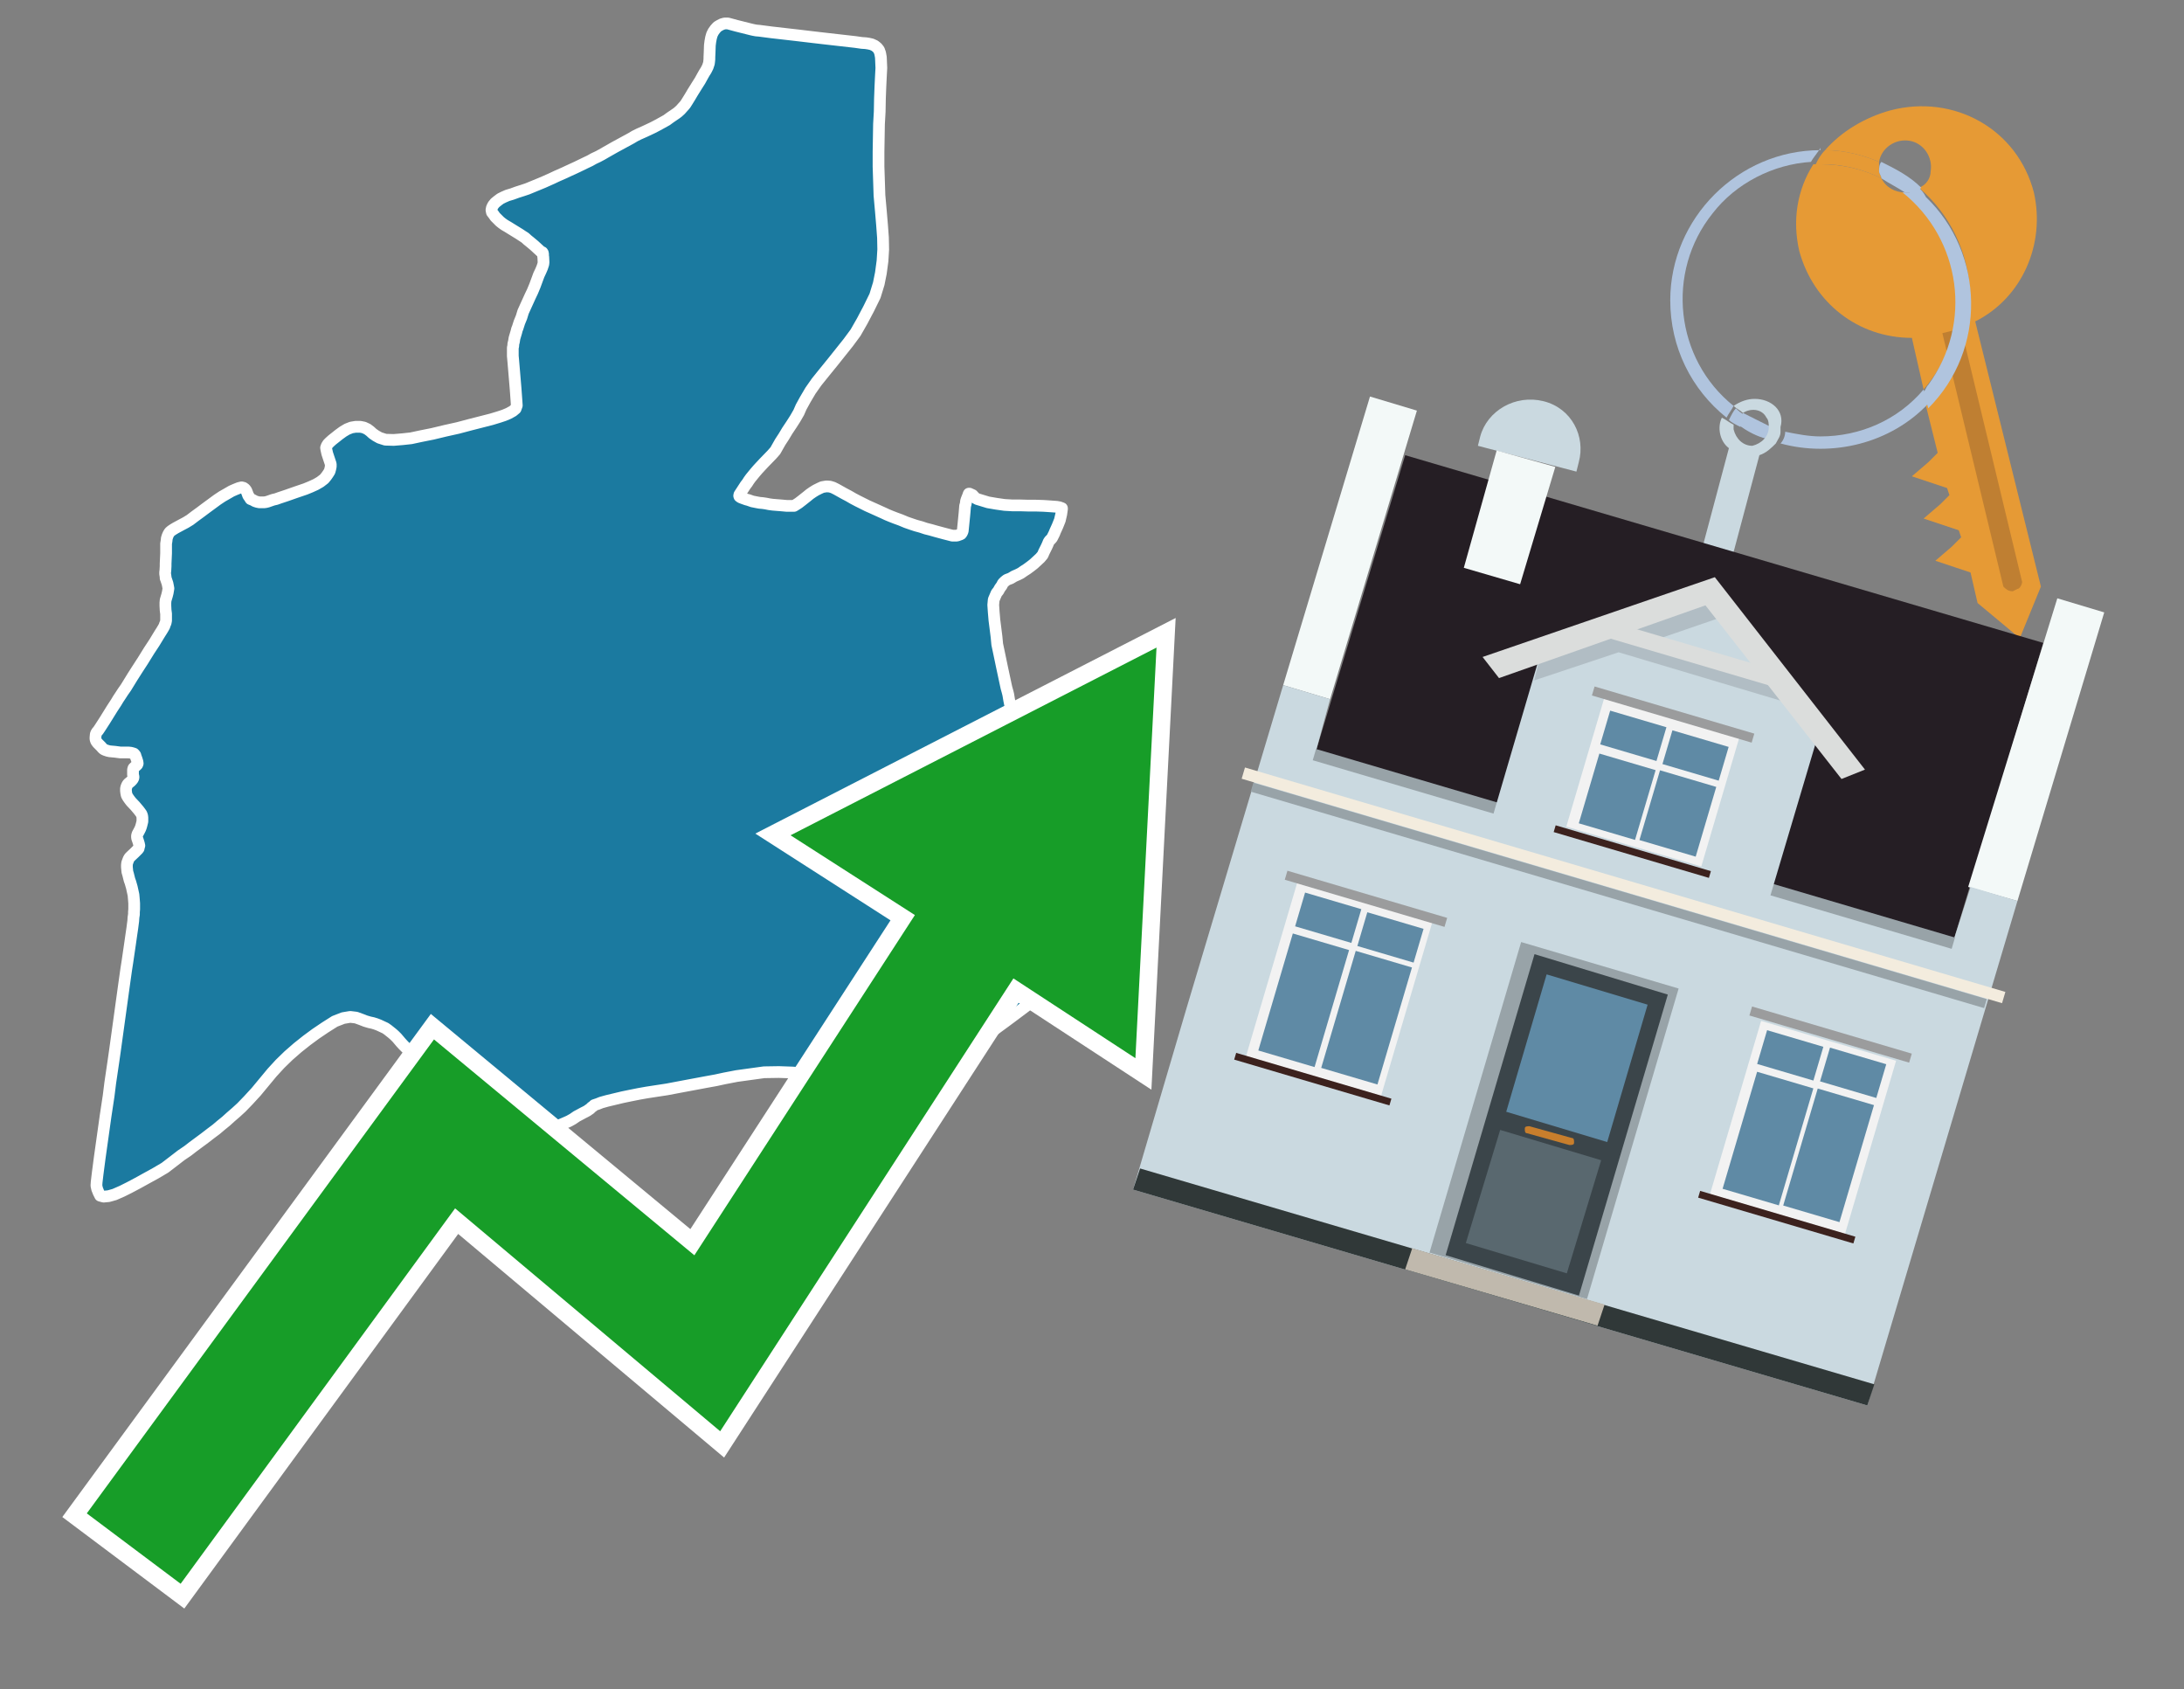 <?xml version="1.0" encoding="utf-8"?>
<!-- Generator: Adobe Illustrator 26.0.3, SVG Export Plug-In . SVG Version: 6.00 Build 0)  -->
<svg version="1.1" id="Text" xmlns="http://www.w3.org/2000/svg" xmlns:xlink="http://www.w3.org/1999/xlink" x="0px" y="0px"
	 width="93.1px" height="72px" viewBox="0 0 93.1 72" style="enable-background:new 0 0 93.1 72;" xml:space="preserve">
<rect x="0" y="0" width="93.1" height="72" fill="#808080" stroke="none"/>
<style type="text/css">
	.st0{fill:#1B7AA0;stroke:#FFFFFF;stroke-width:0.5;stroke-linejoin:round;}
	.st1{fill:none;stroke:#FFFFFF;stroke-width:1.5;stroke-miterlimit:10;}
	.st2{fill:#179D28;}
	.st3{fill:#E69A35;}
	.st4{fill:#B0C4DE;}
	.st5{fill:#CAD9E0;}
	.st6{fill:#BF7F32;}
	.st7{fill-rule:evenodd;clip-rule:evenodd;fill:#251E24;}
	.st8{fill-rule:evenodd;clip-rule:evenodd;fill:#F3F9F8;}
	.st9{fill-rule:evenodd;clip-rule:evenodd;fill:#CAD9E0;}
	.st10{fill-rule:evenodd;clip-rule:evenodd;fill:#303838;}
	.st11{fill-rule:evenodd;clip-rule:evenodd;fill:#98A3A8;}
	.st12{fill-rule:evenodd;clip-rule:evenodd;fill:#F3ECDE;}
	.st13{fill-rule:evenodd;clip-rule:evenodd;fill:#C0B9AD;}
	.st14{fill:#3B454A;}
	.st15{fill:#5F8AA5;}
	.st16{fill:#59686F;}
	.st17{fill:#C87E2C;}
	.st18{opacity:0.5;fill-rule:evenodd;clip-rule:evenodd;fill:#98A3A8;}
	.st19{fill-rule:evenodd;clip-rule:evenodd;fill:#DBDDDC;}
	.st20{fill-rule:evenodd;clip-rule:evenodd;fill:#F2F2F2;}
	.st21{fill-rule:evenodd;clip-rule:evenodd;fill:#5F8AA5;}
	.st22{fill-rule:evenodd;clip-rule:evenodd;fill:#9B9C9D;}
	.st23{fill-rule:evenodd;clip-rule:evenodd;fill:#3C221E;}
</style>
<path class="st0" d="M40.68,44.93L40.52,44.99L40.36,45.06L40.2,45.13L39.88,45.27L39.73,45.34L39.59,45.39L39.46,45.43L39.28,45.5L39.1,45.56L38.75,45.67L38.59,45.73L38.42,45.78L38.03,45.89L37.82,45.96L37.58,46.05L37.35,46.14L37.16,46.18L36.99,46.2L36.77,46.15L36.55,46.09L36.28,46.01L35.87,45.96L35.07,45.87L34.7,45.81L34.3,45.75L33.78,45.71L33.2,45.69L32.57,45.7L31.41,45.86L30.89,45.96L30.52,46.04L30.08,46.12L29.01,46.32L28.43,46.43L27.97,46.5L27.58,46.56L27.24,46.62L26.89,46.69L26.55,46.76L25.88,46.92L25.63,46.99L25.48,47.05L25.33,47.1L25.28,47.15L25.22,47.19L25.14,47.27L25.1,47.29L25.05,47.33L24.96,47.38L24.86,47.43L24.73,47.5L24.58,47.58L24.42,47.69L24.26,47.78L24.08,47.86L23.89,47.94L23.51,48.1L23.28,48.17L23.09,48.23L22.91,48.27L22.75,48.29L22.6,48.3L22.46,48.29L22.33,48.28L22.21,48.28L22.1,48.29L21.87,48.31L21.8,48.32L21.73,48.31L21.66,48.31L21.51,48.31L21.44,48.3L21.36,48.3L21.16,48.32L21.06,48.33L20.94,48.31L20.83,48.27L20.72,48.22L20.59,48.15L20.47,48.05L20.34,47.93L20.22,47.79L20.11,47.64L20.02,47.47L19.85,47.13L19.77,46.98L19.67,46.85L19.58,46.72L19.48,46.61L19.38,46.51L19.15,46.3L19.02,46.18L18.73,45.94L18.57,45.82L18.39,45.67L18.21,45.51L18.05,45.36L17.9,45.22L17.77,45.08L17.64,44.96L17.31,44.66L17.2,44.55L17.09,44.43L16.92,44.23L16.82,44.13L16.73,44.05L16.53,43.89L16.43,43.82L16.15,43.69L16.02,43.64L15.89,43.6L15.75,43.57L15.58,43.52L15.4,43.45L15.18,43.37L14.93,43.34L14.63,43.39L14.27,43.53L13.86,43.79L13.46,44.06L13.08,44.34L12.69,44.65L12.3,44.99L11.94,45.34L11.6,45.71L11.26,46.12L10.92,46.53L10.58,46.9L10.29,47.2L10.06,47.41L9.84,47.6L9.63,47.79L9.42,47.96L9.22,48.13L8.98,48.31L8.72,48.51L8.22,48.88L8.0,49.05L7.72,49.24L7.37,49.51L7.03,49.77L6.64,50.0L6.24,50.22L5.86,50.43L5.52,50.61L5.2,50.77L4.88,50.91L4.63,50.98L4.42,51.0L4.27,50.96L4.2,50.82L4.14,50.67L4.11,50.53L4.12,50.38L4.16,50.04L4.25,49.35L4.5,47.57L4.63,46.71L4.7,46.15L4.84,45.2L4.9,44.78L5.29,41.96L5.38,41.32L5.43,41.0L5.54,40.25L5.6,39.83L5.64,39.56L5.68,39.25L5.69,39.1L5.71,38.97L5.71,38.87L5.72,38.75L5.72,38.5L5.71,38.37L5.7,38.25L5.69,38.14L5.62,37.82L5.56,37.61L5.52,37.5L5.46,37.26L5.43,37.16L5.42,37.06L5.41,36.96L5.41,36.87L5.42,36.78L5.45,36.7L5.48,36.62L5.52,36.55L5.58,36.49L5.74,36.34L5.79,36.29L5.88,36.2L5.91,36.16L5.92,36.11L5.94,36.04L5.92,35.95L5.87,35.79L5.85,35.74L5.84,35.68L5.84,35.62L5.86,35.55L5.94,35.4L5.98,35.32L6.01,35.24L6.03,35.17L6.05,35.09L6.07,35.01L6.07,34.93L6.07,34.85L6.06,34.77L6.03,34.69L5.98,34.62L5.92,34.54L5.76,34.35L5.59,34.17L5.52,34.08L5.45,33.98L5.4,33.89L5.38,33.79L5.37,33.7L5.37,33.61L5.39,33.53L5.42,33.46L5.46,33.4L5.52,33.35L5.57,33.31L5.62,33.26L5.66,33.21L5.68,33.17L5.69,33.14L5.69,33.1L5.67,33.02L5.67,32.88L5.67,32.81L5.68,32.77L5.69,32.74L5.74,32.69L5.82,32.62L5.85,32.59L5.87,32.54L5.86,32.47L5.83,32.37L5.78,32.23L5.77,32.19L5.74,32.15L5.71,32.12L5.65,32.1L5.57,32.08L5.47,32.07L5.25,32.07L5.13,32.07L4.9,32.04L4.79,32.03L4.68,32.02L4.59,32.0L4.5,31.97L4.43,31.94L4.38,31.9L4.3,31.81L4.19,31.7L4.16,31.67L4.13,31.63L4.1,31.59L4.07,31.5L4.07,31.43L4.08,31.32L4.09,31.27L4.13,31.2L4.19,31.13L4.27,31.01L4.47,30.7L4.78,30.2L4.95,29.94L5.04,29.79L5.12,29.67L5.23,29.5L5.37,29.3L5.64,28.86L5.85,28.53L6.09,28.16L6.35,27.74L6.58,27.39L6.75,27.11L6.83,26.98L6.9,26.87L6.96,26.77L7.01,26.68L7.03,26.61L7.06,26.55L7.07,26.5L7.08,26.45L7.08,26.38L7.08,26.32L7.08,26.16L7.06,26.01L7.05,25.81L7.05,25.69L7.06,25.58L7.12,25.38L7.15,25.26L7.17,25.14L7.18,25.08L7.16,24.97L7.14,24.87L7.08,24.69L7.06,24.64L7.06,24.59L7.04,24.46L7.04,24.39L7.05,24.31L7.06,24.13L7.06,24.02L7.08,23.58L7.08,23.44L7.08,23.17L7.1,23.05L7.11,22.95L7.14,22.85L7.18,22.76L7.23,22.68L7.3,22.62L7.39,22.56L7.49,22.5L7.75,22.36L7.92,22.27L8.1,22.16L8.31,22.0L8.53,21.84L8.77,21.66L9.26,21.3L9.47,21.16L9.68,21.04L9.87,20.93L10.03,20.86L10.18,20.8L10.3,20.77L10.38,20.79L10.45,20.84L10.5,20.91L10.54,21.01L10.58,21.12L10.63,21.19L10.68,21.27L10.78,21.31L10.87,21.36L10.96,21.39L11.06,21.41L11.15,21.41L11.25,21.41L11.33,21.4L11.41,21.38L11.64,21.3L11.77,21.27L11.91,21.22L12.21,21.12L12.58,20.99L13.02,20.84L13.24,20.75L13.46,20.65L13.65,20.54L13.82,20.41L13.91,20.3L13.98,20.2L14.05,20.09L14.08,19.98L14.1,19.88L14.1,19.78L14.03,19.57L13.95,19.33L13.91,19.15L13.9,19.08L13.93,19.0L13.98,18.92L14.06,18.84L14.16,18.75L14.3,18.64L14.45,18.52L14.63,18.39L14.8,18.29L14.98,18.22L15.16,18.19L15.36,18.19L15.51,18.22L15.66,18.29L15.78,18.38L15.89,18.48L16.02,18.57L16.18,18.66L16.43,18.74L16.78,18.75L17.15,18.72L17.52,18.68L17.94,18.59L18.44,18.49L18.98,18.36L19.52,18.24L20.05,18.1L20.52,17.98L20.95,17.87L21.28,17.77L21.49,17.7L21.68,17.62L21.86,17.52L21.98,17.42L22.03,17.28L22.02,17.13L21.98,16.58L21.88,15.39L21.86,15.17L21.86,14.98L21.86,14.82L21.88,14.74L21.88,14.67L21.91,14.55L21.93,14.42L21.98,14.25L22.01,14.15L22.04,14.03L22.06,13.99L22.14,13.74L22.23,13.52L22.3,13.29L22.6,12.63L22.7,12.42L22.8,12.18L22.97,11.72L23.05,11.55L23.11,11.41L23.16,11.26L23.17,11.18L23.16,10.96L23.15,10.91L23.15,10.83L23.14,10.78L23.12,10.75L23.08,10.74L23.05,10.72L23.02,10.69L22.77,10.46L22.59,10.31L22.49,10.23L22.38,10.13L22.27,10.06L22.15,9.98L22.02,9.9L21.63,9.66L21.51,9.59L21.41,9.52L21.31,9.44L21.21,9.34L21.11,9.24L21.04,9.14L20.97,9.05L20.95,8.95L20.97,8.85L21.02,8.75L21.1,8.65L21.21,8.56L21.33,8.47L21.47,8.4L21.63,8.33L21.83,8.27L22.05,8.19L22.27,8.12L22.48,8.05L22.65,7.98L22.82,7.91L22.99,7.84L23.16,7.77L23.54,7.6L23.73,7.51L24.07,7.36L24.24,7.28L24.61,7.11L24.96,6.94L25.15,6.85L25.31,6.76L25.48,6.68L25.65,6.59L25.84,6.48L26.21,6.27L26.91,5.89L27.06,5.8L27.22,5.72L27.49,5.6L27.83,5.44L28.04,5.33L28.24,5.22L28.33,5.17L28.42,5.12L28.57,5.01L28.82,4.84L28.9,4.78L29.01,4.68L29.09,4.59L29.18,4.49L29.22,4.44L29.29,4.33L29.42,4.12L29.52,3.95L29.7,3.66L29.84,3.44L29.95,3.24L30.03,3.1L30.1,2.99L30.17,2.85L30.19,2.79L30.22,2.7L30.23,2.62L30.24,2.52L30.24,2.44L30.25,2.22L30.26,1.93L30.28,1.77L30.31,1.61L30.35,1.47L30.41,1.35L30.49,1.24L30.58,1.14L30.68,1.08L30.78,1.03L30.89,1.0L31.03,1.0L31.4,1.1L31.88,1.22L32.04,1.26L32.13,1.28L32.24,1.3L32.36,1.31L32.9,1.38L33.95,1.5L34.71,1.59L35.14,1.64L36.46,1.79L36.74,1.83L36.9,1.84L37.03,1.86L37.16,1.89L37.29,1.95L37.39,2.03L37.47,2.13L37.52,2.27L37.55,2.44L37.56,2.66L37.57,2.9L37.55,3.27L37.53,3.69L37.51,4.21L37.5,4.76L37.47,5.29L37.46,5.88L37.45,6.47L37.45,7.1L37.47,7.71L37.49,8.33L37.55,9.0L37.6,9.59L37.64,10.13L37.65,10.63L37.62,11.12L37.55,11.64L37.46,12.09L37.3,12.61L37.03,13.16L36.75,13.69L36.47,14.18L36.16,14.6L35.49,15.44L35.14,15.87L34.81,16.28L34.55,16.65L34.32,17.04L34.15,17.35L34.05,17.58L33.9,17.84L33.74,18.09L33.56,18.36L33.41,18.61L33.26,18.84L33.05,19.21L32.9,19.38L32.56,19.73L32.42,19.88L32.3,20.01L32.18,20.15L32.09,20.26L32.0,20.37L31.92,20.48L31.85,20.59L31.78,20.68L31.67,20.85L31.52,21.08L31.51,21.13L31.52,21.16L31.56,21.19L31.6,21.21L31.68,21.24L31.82,21.29L31.9,21.31L32.07,21.37L32.27,21.41L32.38,21.43L32.5,21.44L32.64,21.46L32.79,21.49L32.94,21.51L33.06,21.52L33.31,21.54L33.53,21.56L33.73,21.56L33.8,21.56L33.85,21.56L33.93,21.51L34.04,21.44L34.17,21.34L34.41,21.15L34.52,21.06L34.65,20.97L34.78,20.89L34.92,20.82L35.05,20.76L35.23,20.73L35.38,20.74L35.51,20.78L35.65,20.85L35.99,21.04L36.18,21.14L36.37,21.25L36.56,21.35L36.78,21.46L36.98,21.56L37.16,21.64L37.67,21.87L37.82,21.94L37.99,22.01L38.17,22.08L38.39,22.16L38.63,22.26L38.83,22.33L39.04,22.4L39.26,22.46L39.47,22.53L39.67,22.58L39.88,22.64L40.25,22.74L40.6,22.83L40.76,22.83L40.82,22.82L40.87,22.8L40.93,22.78L40.97,22.76L41.0,22.72L41.02,22.68L41.04,22.63L41.1,22.03L41.12,21.82L41.14,21.57L41.17,21.46L41.18,21.36L41.21,21.27L41.27,21.12L41.29,21.06L41.3,21.04L41.33,21.04L41.37,21.06L41.46,21.1L41.57,21.22L41.66,21.27L41.89,21.34L42.12,21.41L42.47,21.47L42.82,21.52L43.16,21.54L43.5,21.54L43.84,21.55L44.16,21.55L44.48,21.56L44.78,21.58L45.05,21.6L45.16,21.62L45.27,21.66L45.27,21.7L45.26,21.77L45.24,21.91L45.21,22.04L45.18,22.17L45.08,22.42L44.98,22.64L44.94,22.74L44.85,22.92L44.81,22.97L44.74,23.04L44.7,23.1L44.66,23.2L44.61,23.31L44.5,23.53L44.45,23.65L44.34,23.78L44.2,23.91L44.07,24.03L43.93,24.14L43.78,24.25L43.64,24.34L43.51,24.43L43.39,24.49L43.23,24.56L43.08,24.65L42.92,24.71L42.83,24.78L42.75,24.86L42.7,24.96L42.62,25.07L42.56,25.18L42.48,25.28L42.42,25.42L42.36,25.56L42.34,25.78L42.36,26.08L42.39,26.43L42.48,27.14L42.51,27.46L42.58,27.79L42.72,28.46L42.84,29.02L42.9,29.3L42.95,29.48L42.98,29.6L43.02,29.84L43.05,29.99L43.1,30.12L43.22,30.41L43.35,30.73L43.4,30.82L43.49,30.93L43.59,31.06L43.7,31.19L43.82,31.33L44.05,31.57L44.45,31.97L44.73,32.23L45.06,32.56L45.15,32.67L45.23,32.77L45.31,32.86L45.41,33.0L45.46,33.05L45.51,33.12L45.58,33.22L45.75,33.5L45.8,33.6L45.87,33.7L46.18,34.18L46.26,34.29L46.44,34.55L46.58,34.75L46.71,34.96L46.83,35.15L46.99,35.43L47.05,35.52L47.1,35.62L47.14,35.69L47.16,35.75L47.19,35.84L47.2,35.94L47.2,36.01L47.19,36.09L47.17,36.15L47.18,36.27L47.24,36.4L47.3,36.46L47.35,36.54L47.49,36.68L47.63,36.78L47.73,36.85L47.8,36.92L47.86,36.99L47.91,37.06L47.92,37.13L47.89,37.25L47.78,37.47L47.66,37.7L47.49,37.96L47.29,38.27L47.07,38.61L46.81,38.94L46.5,39.31L45.9,40.06L45.58,40.44L45.33,40.77L45.17,41.01L45.03,41.23L44.94,41.41L44.89,41.54L44.81,41.69L44.71,41.84L44.56,42.02L44.41,42.19L44.26,42.38L44.11,42.54L43.95,42.71L43.7,42.91L43.42,43.12L43.14,43.33L42.83,43.56L42.57,43.75L42.34,43.92L42.18,44.03L42.04,44.15L41.9,44.26L41.76,44.37L41.61,44.48L41.44,44.58L41.35,44.63L41.27,44.67L41.17,44.72L41.07,44.77L40.95,44.82L40.68,44.93Z"/>
<polygon class="st1" points="49.3,27.6 33.7,35.6 39,39 29.6,53.5 18.5,44.3 3.7,64.5 7.7,67.5 19.4,51.5 30.7,61 43.2,41.7 
	48.4,45.1 "/>
<polygon class="st2" points="49.3,27.6 33.7,35.6 39,39 29.6,53.5 18.5,44.3 3.7,64.5 7.7,67.5 19.4,51.5 30.7,61 43.2,41.7 
	48.4,45.1 "/>
<path class="st3" d="M80.2,7.6c0-0.1-0.1-0.2-0.1-0.3c0-0.1,0-0.3,0-0.4c-0.7-0.3-1.5-0.5-2.3-0.5c-0.2,0.2-0.3,0.4-0.4,0.6
	c0.1,0,0.2,0,0.3,0C78.5,7,79.4,7.2,80.2,7.6z"/>
<path class="st4" d="M77.6,6.4c-3.5,0-6.4,2.9-6.4,6.4c0,2,0.9,3.8,2.4,5c0.1-0.2,0.2-0.3,0.3-0.5c-2.5-2-2.9-5.7-0.9-8.2
	c1-1.3,2.6-2.1,4.2-2.2c0.1-0.2,0.3-0.4,0.4-0.6V6.4z"/>
<path class="st3" d="M84.2,13.7c2-1,3-3.3,2.5-5.5C86,5.5,83.3,4,80.6,4.7c-1.1,0.3-2.1,0.9-2.8,1.7c0.8,0,1.6,0.2,2.3,0.5
	c0.1-0.6,0.7-1,1.3-0.9c0.6,0.1,1,0.7,0.9,1.3c0,0.3-0.2,0.6-0.5,0.7c2.7,2.3,2.9,6.4,0.6,9c-0.1,0.1-0.2,0.2-0.3,0.3l0.5,2
	l-0.4,0.4l-0.7,0.6l0.9,0.3l0.6,0.2l0.1,0.3l-0.4,0.4L82,22.1l0.9,0.3l0.6,0.2l0.1,0.3l-0.4,0.4l-0.7,0.6l0.9,0.3l0.6,0.2l0.3,1.3
	l1.8,1.5L87,25L84.2,13.7z"/>
<path class="st3" d="M81.2,8.2c-0.4,0-0.8-0.2-1-0.6C79.4,7.2,78.5,7,77.6,7c-0.1,0-0.2,0-0.3,0c-0.7,1.1-0.9,2.4-0.6,3.7
	c0.6,2.2,2.5,3.7,4.8,3.7l0.5,2.2c2.1-2.4,1.9-6.1-0.6-8.2C81.3,8.3,81.2,8.3,81.2,8.2z"/>
<path class="st4" d="M74.1,18.1c0.4,0.3,0.8,0.5,1.2,0.6c0.1-0.1,0.2-0.3,0.2-0.5l0,0c-0.4-0.2-0.8-0.4-1.2-0.6
	C74.2,17.8,74.1,17.9,74.1,18.1z"/>
<path class="st4" d="M74.4,17.7c-0.2-0.1-0.3-0.2-0.4-0.3c-0.1,0.1-0.2,0.3-0.3,0.5c0.1,0.1,0.3,0.2,0.5,0.3
	C74.1,17.9,74.2,17.8,74.4,17.7z"/>
<path class="st5" d="M74.8,17c-0.3,0-0.6,0.1-0.9,0.3c0.1,0.1,0.3,0.2,0.4,0.3c0.3-0.2,0.8-0.2,1,0.2c0.1,0.1,0.1,0.3,0.1,0.4l0,0
	c0,0.4-0.3,0.7-0.7,0.8c-0.4,0-0.7-0.3-0.8-0.7c0,0,0,0,0-0.1v-0.1c-0.2-0.1-0.3-0.2-0.5-0.3c-0.2,0.4-0.1,1,0.3,1.3l-1.2,4.5
	l1.3,0.3l1.2-4.5c0.3-0.1,0.5-0.3,0.7-0.5c0.1-0.2,0.2-0.3,0.2-0.5c0-0.1,0-0.1,0-0.2C76.1,17.5,75.5,17,74.8,17z"/>
<path class="st6" d="M86,25.1l-0.2,0.1c-0.2,0-0.3-0.1-0.4-0.2l0,0l-2.6-10.8l0.8-0.2l2.6,10.8C86.2,24.9,86.1,25.1,86,25.1L86,25.1
	z"/>
<path class="st4" d="M80.1,7.3c0,0.1,0.1,0.2,0.1,0.3c0.3,0.2,0.7,0.4,1,0.6c0.1,0,0.2,0,0.3,0c0.1,0,0.3-0.1,0.4-0.2
	c-0.5-0.5-1.1-0.8-1.7-1.1C80.1,7,80.1,7.2,80.1,7.3z"/>
<path class="st4" d="M77.6,18.6c-0.5,0-1-0.1-1.5-0.2c0,0.2-0.1,0.4-0.2,0.5c2.2,0.6,4.7,0,6.3-1.7L82,16.6
	C80.9,17.9,79.3,18.6,77.6,18.6z"/>
<path class="st4" d="M81.8,8c-0.1,0.1-0.2,0.1-0.4,0.2c-0.1,0-0.2,0-0.3,0c2.5,2,3,5.6,1.1,8.2c-0.1,0.1-0.1,0.2-0.2,0.3l0.2,0.7
	c2.5-2.5,2.4-6.6-0.1-9C82,8.2,81.9,8.1,81.8,8L81.8,8z"/>
<g>
	<polygon class="st7" points="56.1,32 83.3,40 87.1,27.4 59.9,19.4 56.1,32 	"/>
	<polygon class="st8" points="54.7,29.2 56.7,29.8 60.4,17.5 58.4,16.9 54.7,29.2 	"/>
	<polygon class="st8" points="83.9,37.8 86,38.4 89.7,26.1 87.7,25.5 83.9,37.8 	"/>
	<polygon class="st9" points="50.6,42.9 54.7,29.2 56.7,29.8 56.1,32 83.3,40 84,37.8 86,38.4 79.6,59.9 48.3,50.7 	"/>
	<polygon class="st10" points="48.3,50.7 48.6,49.8 79.9,59 79.6,59.9 48.3,50.7 	"/>
	
		<rect x="55.4" y="36" transform="matrix(-0.959 -0.283 0.283 -0.959 126.136 90.641)" class="st11" width="28.4" height="0.5"/>
	<path class="st9" d="M67.3,19.7l-0.1,0.4L63,19l0.1-0.4c0.3-1.1,1.5-1.8,2.7-1.5l0,0C67,17.4,67.6,18.6,67.3,19.7z"/>
	<rect x="52.3" y="37.5" transform="matrix(0.959 0.283 -0.283 0.959 13.528 -18.053)" class="st12" width="33.8" height="0.5"/>
	<rect x="52.7" y="38" transform="matrix(0.959 0.283 -0.283 0.959 13.644 -18)" class="st11" width="32.6" height="0.4"/>
	<polygon class="st8" points="63.8,19.2 66.3,19.9 64.8,24.9 62.4,24.2 63.8,19.2 	"/>
	<g>
		<polygon class="st13" points="59.9,54.1 60.2,53.2 68.4,55.6 68.1,56.5 59.9,54.1 		"/>
		<g>
			
				<rect x="62.7" y="40.9" transform="matrix(-0.959 -0.283 0.283 -0.959 116.206 112.332)" class="st11" width="7" height="13.8"/>
			<g transform="matrix( 0.861, 0, 0, 0.861, 2148,666.7) ">
				<g>
					<g>
						<g id="Symbol_9_0_Layer2_0_MEMBER_8_MEMBER_12_MEMBER_0_FILL_00000093138799685286719200000007935211885926770846_">
							<path class="st14" d="M-2412.2-725.1l-6.6-2l-4.4,14.9l6.6,2L-2412.2-725.1z"/>
						</g>
					</g>
				</g>
			</g>
			<g transform="matrix( 0.861, 0, 0, 0.861, 2148,666.7) ">
				<g>
					<g id="Symbol_9_0_Layer2_0_MEMBER_8_MEMBER_12_MEMBER_1_MEMBER_1_FILL_98_">
						<path class="st15" d="M-2418.2-726.1l-2,6.8l5,1.5l2-6.8L-2418.2-726.1z"/>
					</g>
				</g>
			</g>
			<g transform="matrix( 0.861, 0, 0, 0.861, 2148,666.7) ">
				<g>
					<g id="Symbol_9_0_Layer2_0_MEMBER_8_MEMBER_12_MEMBER_1_MEMBER_1_FILL_97_">
						<path class="st16" d="M-2420.5-718.4l-1.7,5.6l5,1.5l1.7-5.6L-2420.5-718.4z"/>
					</g>
				</g>
			</g>
			<path class="st17" d="M67,48.5L65.2,48c-0.1,0-0.2,0-0.2,0.1l0,0c0,0.1,0,0.2,0.1,0.2l1.8,0.5c0.1,0,0.2,0,0.2-0.1l0,0
				C67.1,48.6,67.1,48.5,67,48.5z"/>
		</g>
	</g>
	<polygon class="st9" points="63.6,34.9 75.4,38.4 77.6,31 72.9,25.2 65.8,27.4 	"/>
	<path class="st18" d="M65.7,27.8l1.5-0.5l0,0l0,0l5.8-2l0.4,1l-3.2,1.1c2.1,0.6,5.8,1.7,5.9,1.7l0.6,1l-7.7-2.3L65.4,29L65.7,27.8z
		"/>
	<polygon class="st19" points="63.2,28 73.1,24.6 73.1,24.6 73.1,24.6 79.5,32.8 78.5,33.2 72.7,25.8 63.9,28.9 	"/>
	
		<rect x="68.2" y="27.5" transform="matrix(-0.959 -0.283 0.283 -0.959 133.162 74.924)" class="st19" width="7.5" height="0.7"/>
	<g>
		
			<rect x="73.9" y="44.1" transform="matrix(-0.959 -0.283 0.283 -0.959 137.038 115.798)" class="st20" width="6" height="7.7"/>
		<g>
			<g>
				
					<rect x="72.7" y="47.3" transform="matrix(0.283 -0.959 0.959 0.283 7.496 106.999)" class="st21" width="5.2" height="2.5"/>
			</g>
			<g>
				
					<rect x="75.6" y="43.7" transform="matrix(0.283 -0.959 0.959 0.283 11.601 105.479)" class="st21" width="1.5" height="2.5"/>
			</g>
		</g>
		<g>
			<g>
				<rect x="75.4" y="48" transform="matrix(0.283 -0.959 0.959 0.283 8.645 110.104)" class="st21" width="5.2" height="2.5"/>
			</g>
			<g>
				
					<rect x="78.3" y="44.5" transform="matrix(0.283 -0.959 0.959 0.283 12.751 108.584)" class="st21" width="1.5" height="2.5"/>
			</g>
		</g>
		
			<rect x="74.5" y="43.9" transform="matrix(-0.959 -0.283 0.283 -0.959 140.405 108.473)" class="st22" width="7.1" height="0.4"/>
		
			<rect x="72.3" y="51.7" transform="matrix(-0.959 -0.283 0.283 -0.959 133.711 123.037)" class="st23" width="6.9" height="0.3"/>
	</g>
	<g>
		
			<rect x="54.2" y="38.3" transform="matrix(-0.959 -0.283 0.283 -0.959 100.01 98.778)" class="st20" width="6" height="7.7"/>
		<g>
			<g>
				<rect x="53" y="41.4" transform="matrix(0.283 -0.959 0.959 0.283 -1.062 83.882)" class="st21" width="5.2" height="2.5"/>
			</g>
			<g>
				
					<rect x="55.9" y="37.9" transform="matrix(0.283 -0.959 0.959 0.283 3.043 82.362)" class="st21" width="1.5" height="2.5"/>
			</g>
		</g>
		<g>
			<g>
				
					<rect x="55.7" y="42.2" transform="matrix(0.283 -0.959 0.959 0.283 8.761857e-02 86.987)" class="st21" width="5.2" height="2.5"/>
			</g>
			<g>
				
					<rect x="58.5" y="38.7" transform="matrix(0.283 -0.959 0.959 0.283 4.193 85.468)" class="st21" width="1.5" height="2.5"/>
			</g>
		</g>
		
			<rect x="54.8" y="38" transform="matrix(-0.959 -0.283 0.283 -0.959 103.376 91.454)" class="st22" width="7.1" height="0.4"/>
		
			<rect x="52.6" y="45.9" transform="matrix(-0.959 -0.283 0.283 -0.959 96.682 106.017)" class="st23" width="6.9" height="0.3"/>
	</g>
	<g>
		
			<rect x="67.5" y="30.6" transform="matrix(-0.959 -0.283 0.283 -0.959 128.596 85.376)" class="st20" width="6" height="5.7"/>
		<g>
			<g>
				
					<rect x="67.3" y="32.7" transform="matrix(0.283 -0.959 0.959 0.283 16.896 90.376)" class="st21" width="3.1" height="2.5"/>
			</g>
			<g>
				<rect x="68.9" y="30.1" transform="matrix(0.283 -0.959 0.959 0.283 19.85 89.283)" class="st21" width="1.5" height="2.5"/>
			</g>
		</g>
		<g>
			<g>
				<rect x="70" y="33.4" transform="matrix(0.283 -0.959 0.959 0.283 18.046 93.481)" class="st21" width="3.1" height="2.5"/>
			</g>
			<g>
				
					<rect x="71.5" y="30.9" transform="matrix(0.283 -0.959 0.959 0.283 21 92.388)" class="st21" width="1.5" height="2.5"/>
			</g>
		</g>
		
			<rect x="67.8" y="30.3" transform="matrix(-0.959 -0.283 0.283 -0.959 131.115 79.896)" class="st22" width="7.1" height="0.4"/>
		
			<rect x="66.2" y="36.1" transform="matrix(-0.959 -0.283 0.283 -0.959 126.117 90.77)" class="st23" width="6.9" height="0.3"/>
	</g>
</g>
</svg>
